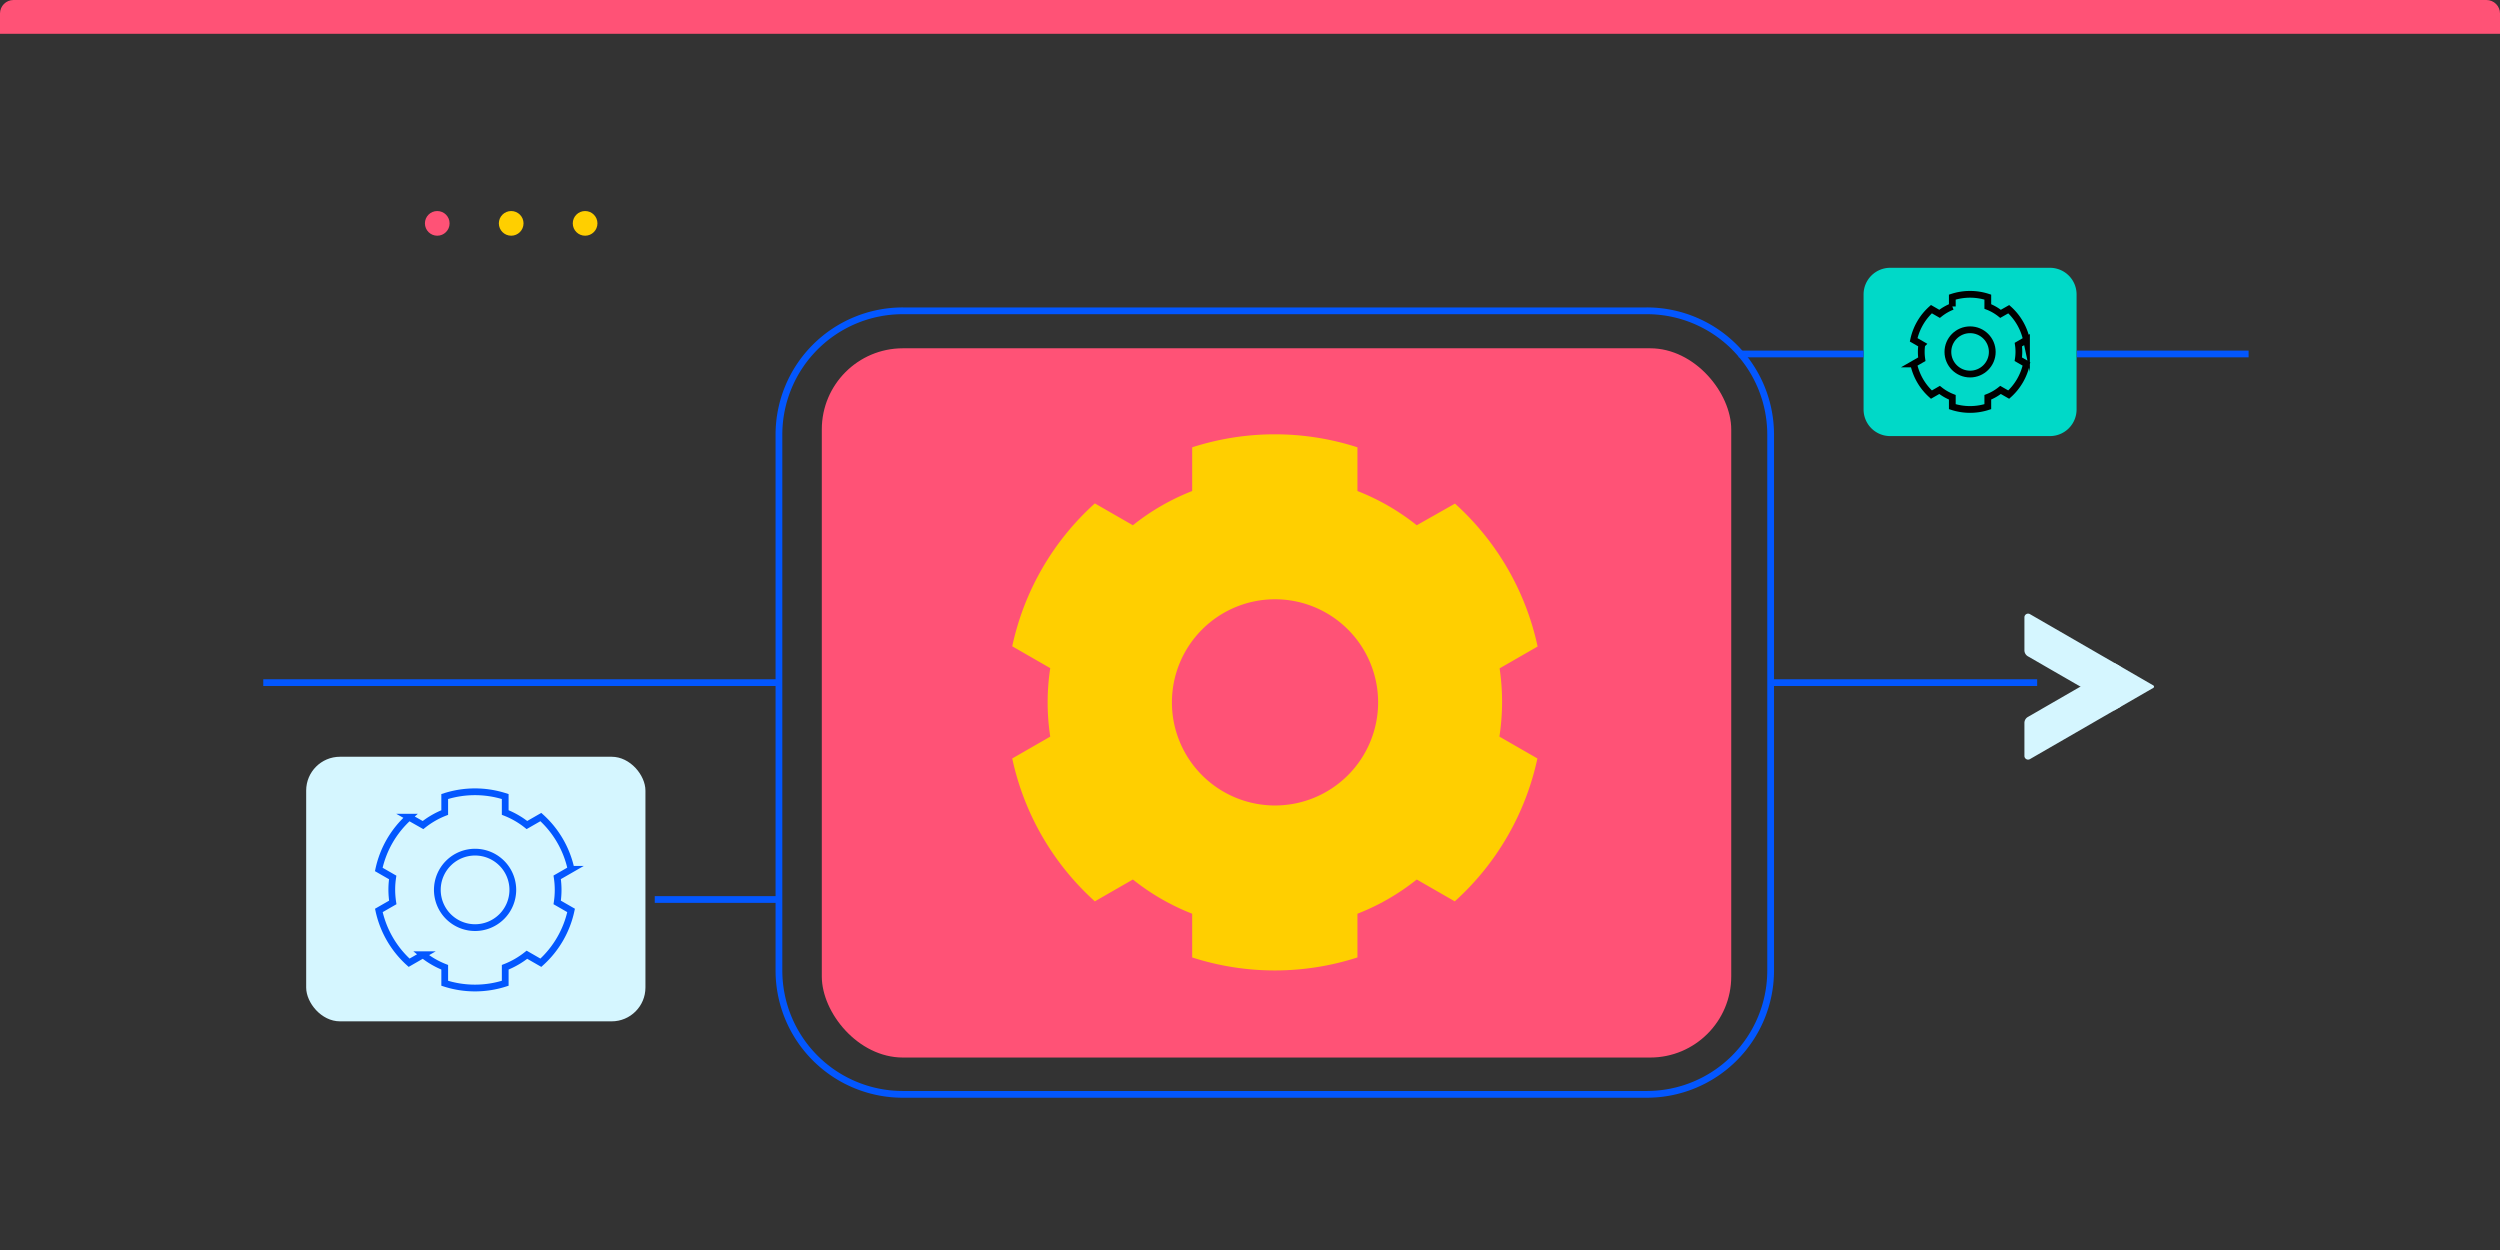 <?xml version="1.0" encoding="UTF-8"?>
<svg xmlns="http://www.w3.org/2000/svg" width="370" height="185" viewBox="0 0 370 185">
  <rect x="0" y="0" width="370" height="185" fill="#333333" stroke="none"/>
  <defs>
    <clipPath id="a">
      <path d="M2 0h366a2 2 0 0 1 2 2v183H0V2a2 2 0 0 1 2-2Z" style="fill:#fff;stroke:#707070" />
    </clipPath>
    <style>.c{fill:#ff5276}.f,.g,.h{fill:none}.f{stroke:#000}.f,.h{stroke-miterlimit:10}.g,.h{stroke:#0357ff}.i{fill:#d5f6ff}.j{fill:#ffcf00}</style>
  </defs>
  <g style="clip-path:url(#a)">
    <path class="c" d="M0 0h370v5H0Z" />
    <g transform="translate(275.81 39.638)">
      <rect width="28.992" height="22.61" rx="4.069" transform="translate(1.244 1.193)" style="stroke:transparent;fill:#00d9c8" />
      <path d="M8323.788 3670.5h-23.642a3.936 3.936 0 0 0-3.94 3.932v17.041a3.936 3.936 0 0 0 3.94 3.932h23.642a3.937 3.937 0 0 0 3.941-3.932v-17.041a3.937 3.937 0 0 0-3.941-3.932Z" transform="translate(-8296.206 -3670.503)" style="fill:#00d9c8" />
      <ellipse class="f" cx="3.284" cy="3.277" rx="3.284" ry="3.277" transform="translate(12.478 9.169)" />
      <path class="f" d="M22.983 12.452a7.238 7.238 0 0 0-.077-1.087l1.206-.7a8.49 8.49 0 0 0-2.627-4.542l-1.214.688a7.188 7.188 0 0 0-1.886-1.088V4.334a8.545 8.545 0 0 0-5.253 0v1.389a7.208 7.208 0 0 0-1.884 1.088l-1.209-.695a8.517 8.517 0 0 0-2.627 4.542l1.208.695a7.323 7.323 0 0 0 0 2.176l-1.208.694a8.513 8.513 0 0 0 2.627 4.542l1.209-.694a7.236 7.236 0 0 0 1.884 1.088v1.389a8.545 8.545 0 0 0 5.253 0v-1.389a7.216 7.216 0 0 0 1.886-1.088l1.208.694a8.527 8.527 0 0 0 2.628-4.542l-1.209-.694a7.167 7.167 0 0 0 .085-1.077Z" />
    </g>
    <path class="g" d="M257.333 52.386h18.477" />
    <path class="h" d="M307.381 52.386h25.411" />
    <path class="i" d="m300.124 106.111 13.057-7.538a.544.544 0 0 1 .816.473v4.88a1.02 1.02 0 0 1-.511.885l-13.055 7.538a.545.545 0 0 1-.818-.473v-4.88a1.026 1.026 0 0 1 .511-.885Z" />
    <path class="i" d="m313.486 98.43-13.055-7.539a.546.546 0 0 0-.818.473v4.88a1.024 1.024 0 0 0 .511.885l13.057 7.537a.544.544 0 0 0 .816-.471v-4.881a1.021 1.021 0 0 0-.511-.884Z" />
    <path class="i" d="M312.682 104.905v-6.569a.213.213 0 0 1 .32-.184l5.686 3.288a.211.211 0 0 1 0 .369l-5.684 3.281a.212.212 0 0 1-.322-.185Z" />
    <g transform="translate(43.435 110.489)">
      <rect class="i" width="50.21" height="39.158" rx="5" transform="translate(1.88 1.511)" />
      <path class="g" d="M53.468 22.639h18.1" />
      <path class="h" d="M100.292 22.639h24.619M39.028 19.358l2.058-1.184a14.508 14.508 0 0 0-4.475-7.74l-2.061 1.183a12.3 12.3 0 0 0-3.213-1.854V7.399a14.591 14.591 0 0 0-8.954 0v2.369a12.341 12.341 0 0 0-3.212 1.854l-2.069-1.172a14.5 14.5 0 0 0-4.478 7.74l2.06 1.184a12.277 12.277 0 0 0-.134 1.854 12.653 12.653 0 0 0 .146 1.843l-2.061 1.184a14.528 14.528 0 0 0 4.478 7.741l2.059-1.184a12.372 12.372 0 0 0 3.212 1.854v2.368a14.583 14.583 0 0 0 8.954 0v-2.368a12.33 12.33 0 0 0 3.213-1.854l2.061 1.184a14.511 14.511 0 0 0 4.475-7.741l-2.058-1.184a12.292 12.292 0 0 0-.001-3.713Zm-12.166 7.441a5.585 5.585 0 1 1 5.6-5.585 5.591 5.591 0 0 1-5.6 5.585Z" />
    </g>
    <g transform="translate(38.965 34.21)">
      <rect class="c" width="134.596" height="104.968" rx="12" transform="translate(82.662 17.337)" />
      <path class="h" d="M204.744 11.79H94.665A18.327 18.327 0 0 0 76.319 30.1v79.345a18.326 18.326 0 0 0 18.346 18.309h110.078a18.326 18.326 0 0 0 18.347-18.309V30.1a18.328 18.328 0 0 0-18.346-18.31Z" />
      <path class="j" d="M183.343 69.773a34.085 34.085 0 0 0-.366-5.066l5.625-3.234a39.653 39.653 0 0 0-12.23-21.15l-5.658 3.206a33.621 33.621 0 0 0-8.777-5.067v-6.469a39.8 39.8 0 0 0-24.459 0v6.469a33.69 33.69 0 0 0-8.778 5.067l-5.626-3.235a39.648 39.648 0 0 0-12.228 21.147l5.626 3.235a33.5 33.5 0 0 0 0 10.132l-5.626 3.235a39.652 39.652 0 0 0 12.228 21.148l5.626-3.235a33.687 33.687 0 0 0 8.778 5.066v6.469a39.8 39.8 0 0 0 24.459 0v-6.469a33.618 33.618 0 0 0 8.777-5.066l5.627 3.235a39.644 39.644 0 0 0 12.23-21.148l-5.624-3.235a33.956 33.956 0 0 0 .396-5.035Zm-33.638 15.228a15.259 15.259 0 1 1 15.292-15.258 15.273 15.273 0 0 1-15.291 15.258Z" />
      <path class="h" d="M0 66.822h76.472M223.562 66.821h38.973" />
    </g>
    <g transform="translate(62.888 31.233)">
      <circle class="c" cx="1.826" cy="1.826" r="1.826" />
      <circle class="j" cx="1.826" cy="1.826" r="1.826" transform="translate(10.942)" />
      <circle class="j" cx="1.826" cy="1.826" r="1.826" transform="translate(21.882)" />
    </g>
  </g>
</svg>